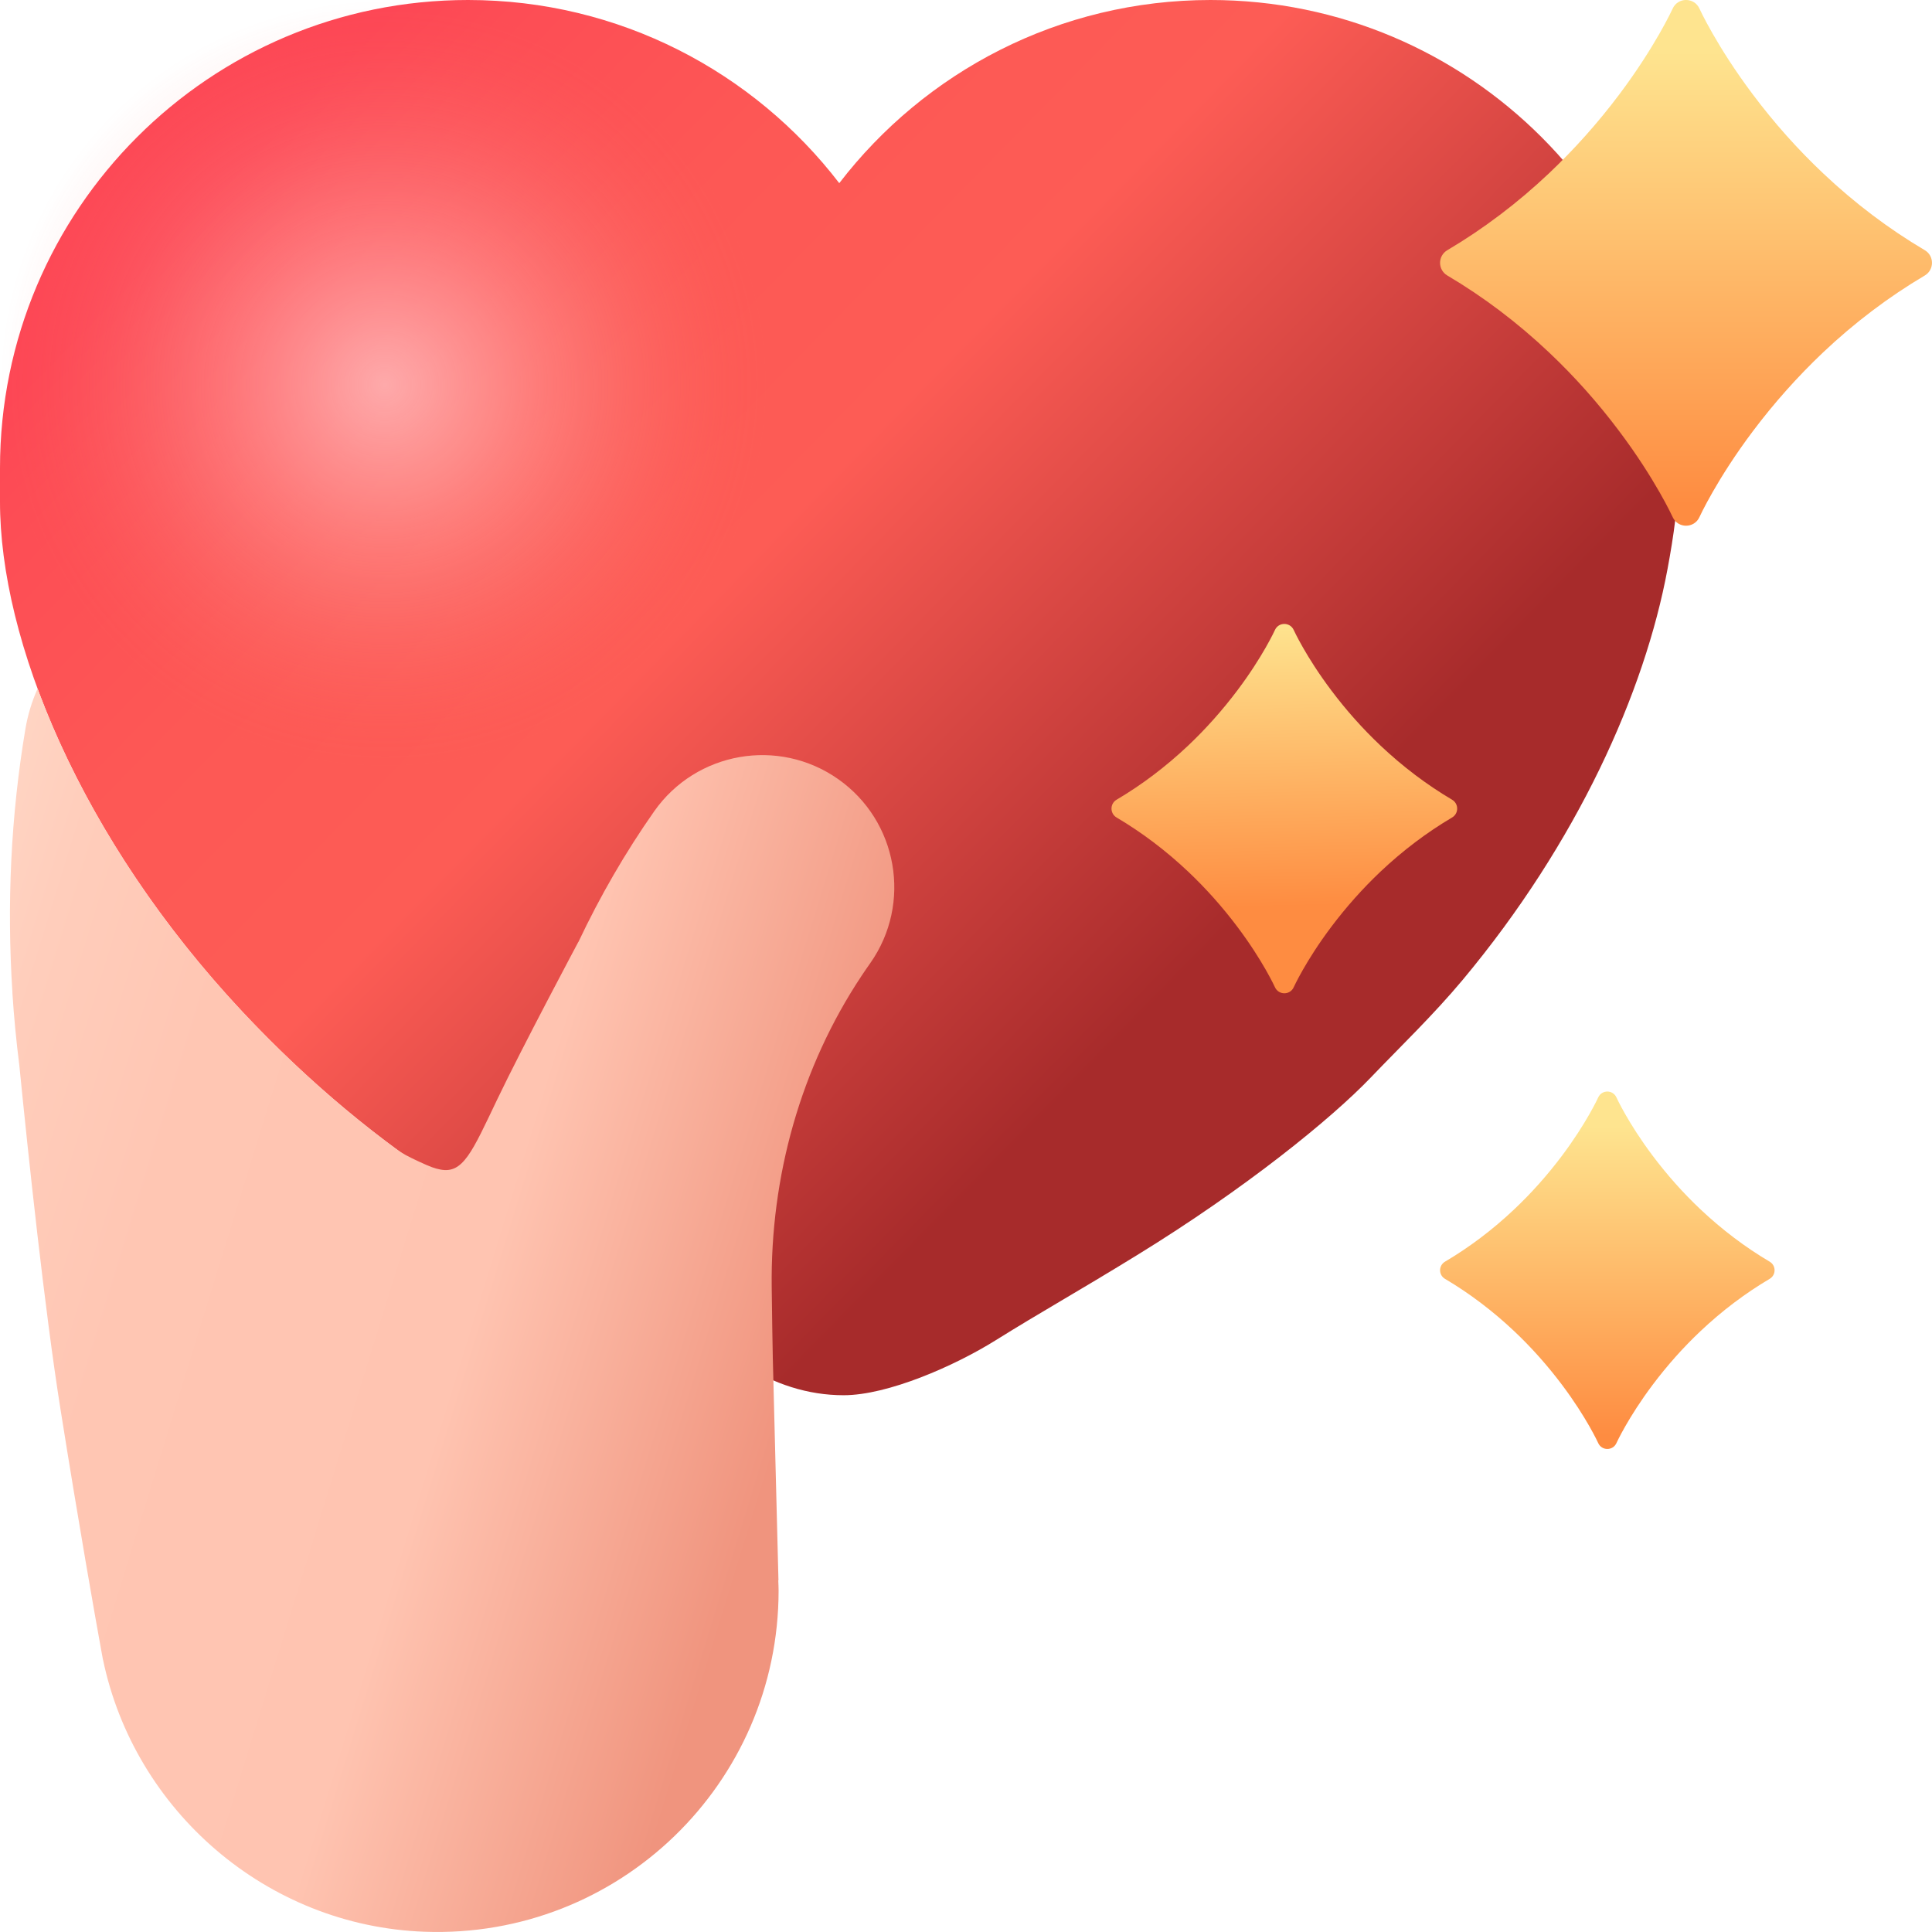 <?xml version="1.0" encoding="utf-8"?>
<!-- Generator: Adobe Illustrator 27.2.0, SVG Export Plug-In . SVG Version: 6.00 Build 0)  -->
<svg version="1.1" id="Слой_1" xmlns="http://www.w3.org/2000/svg" xmlns:xlink="http://www.w3.org/1999/xlink" x="0px" y="0px"
	 viewBox="0 0 300 300" style="enable-background:new 0 0 300 300;" xml:space="preserve">
<style type="text/css">
	.st0{clip-path:url(#SVGID_00000009589048103417278380000010395519141437961635_);}
	.st1{fill:url(#SVGID_00000116217196718264006040000008938284542601008518_);}
	.st2{clip-path:url(#SVGID_00000098912310355283713310000008234964204410808725_);}
	.st3{fill:url(#SVGID_00000170270307922940592720000007066243336729956262_);}
	.st4{fill:url(#SVGID_00000138567169884152136830000015228241061119808958_);}
	.st5{fill:url(#SVGID_00000075137844785402785250000004443523169784823990_);}
	.st6{fill:url(#SVGID_00000142883145685444218930000009272719751454118836_);}
	.st7{fill:url(#SVGID_00000167390176236737131220000008227622973603504049_);}
	.st8{fill:url(#SVGID_00000102503413198411631310000009654972665260998075_);}
	.st9{fill:url(#SVGID_00000121962096571915599400000016432737562926488714_);}
	.st10{fill:url(#SVGID_00000003803431724514183350000003358509221544707980_);}
	.st11{fill:url(#SVGID_00000072246025945860199990000002211726464289465781_);}
	.st12{fill:url(#SVGID_00000109007228132996990330000004745439659585824691_);}
	.st13{fill:url(#SVGID_00000106853765850725889140000017323973919349906863_);}
	.st14{fill:url(#SVGID_00000095310130953358474320000008201366551982813864_);}
	.st15{fill:url(#SVGID_00000026854498835507987500000015133899660906355092_);}
	.st16{fill:url(#SVGID_00000017507029810068601880000016875585962754622879_);}
	.st17{fill:url(#SVGID_00000080201901198159359240000018104899634072871825_);}
	.st18{fill:url(#SVGID_00000078028213491608134680000005933094069273358525_);}
	.st19{fill:url(#SVGID_00000070811331832338033450000012994501182078725522_);}
	.st20{fill:#4F4A4C;}
	.st21{fill:url(#SVGID_00000047754542937662533340000008574442486965182882_);}
	.st22{fill:url(#SVGID_00000183957821884387433830000012786464449645873333_);}
	.st23{fill:#FFA700;}
	.st24{fill:url(#SVGID_00000140007797706107957210000007781745370152393876_);}
	.st25{fill:url(#SVGID_00000096045723039007546110000016948129129686070402_);}
	.st26{fill:url(#SVGID_00000075874535788362251180000006477380151046253207_);}
	.st27{fill:url(#SVGID_00000082345983396413541170000012082657644854872710_);}
	.st28{fill:url(#SVGID_00000164477467598751894440000009253788081374751903_);}
	.st29{fill:url(#SVGID_00000059298465404090738620000016841946167670395286_);}
	.st30{clip-path:url(#SVGID_00000070810740711487905770000012794888933647658680_);}
	.st31{clip-path:url(#SVGID_00000130626813907058500630000012411237382746915754_);}
	.st32{fill:url(#SVGID_00000143594355667332720740000004927885442201993636_);}
	.st33{fill:url(#SVGID_00000132805697896658464010000017743893900630396838_);}
	.st34{fill:url(#SVGID_00000158016728835131246270000002431883338292066708_);}
	.st35{fill:url(#SVGID_00000079463969157135021610000008131356754187974294_);}
	.st36{fill:url(#SVGID_00000065787595745593694060000016213536849167299476_);}
	.st37{fill:url(#SVGID_00000019638337985873675510000016792792622674011326_);}
	.st38{fill:url(#SVGID_00000001664638731899508930000011935832012926193282_);}
	.st39{fill:url(#SVGID_00000117677672179495762990000011681143193414878361_);}
	.st40{fill:url(#SVGID_00000152973042945919844020000013925466732573751201_);}
	.st41{fill:url(#SVGID_00000049212189778168171200000001502756532762421897_);}
	.st42{fill-rule:evenodd;clip-rule:evenodd;fill:url(#SVGID_00000091011961272665534110000002139095018448247958_);}
	.st43{fill:url(#SVGID_00000124157760220418984740000004566009034500846515_);}
	.st44{fill-rule:evenodd;clip-rule:evenodd;fill:#EFA630;}
	.st45{fill-rule:evenodd;clip-rule:evenodd;fill:url(#SVGID_00000098215521927128336200000003386242892059793564_);}
	.st46{fill-rule:evenodd;clip-rule:evenodd;fill:url(#SVGID_00000047030819733320989680000013886237039197708416_);}
	.st47{fill-rule:evenodd;clip-rule:evenodd;fill:url(#SVGID_00000023988760270955326560000006668002873355062929_);}
	.st48{fill-rule:evenodd;clip-rule:evenodd;fill:url(#SVGID_00000124860566833452471250000001865100797148535193_);}
	.st49{fill-rule:evenodd;clip-rule:evenodd;fill:url(#SVGID_00000113337221536617195660000004468591601763170950_);}
	.st50{fill-rule:evenodd;clip-rule:evenodd;fill:url(#SVGID_00000052077992290257347320000014157853256625818500_);}
	.st51{fill-rule:evenodd;clip-rule:evenodd;fill:url(#SVGID_00000120549363824510903690000015679311313027201670_);}
	.st52{fill:url(#SVGID_00000090998812282905853920000003864607716405803175_);}
	.st53{fill-rule:evenodd;clip-rule:evenodd;fill:url(#SVGID_00000062906068498627973530000003966176478117755059_);}
	.st54{fill-rule:evenodd;clip-rule:evenodd;fill:url(#SVGID_00000062885297839323697420000007821642674201853061_);}
	.st55{fill-rule:evenodd;clip-rule:evenodd;fill:url(#SVGID_00000149383588653176295360000011367132190591919746_);}
	.st56{fill-rule:evenodd;clip-rule:evenodd;fill:url(#SVGID_00000075870962280657074770000011942180239896204160_);}
	.st57{fill-rule:evenodd;clip-rule:evenodd;fill:url(#SVGID_00000169522509364134256470000002992801603954496444_);}
	.st58{fill:#FFD45E;}
	.st59{fill:url(#SVGID_00000132081760087018351750000001089983462610931076_);}
	.st60{fill:#D89E45;}
	.st61{fill:#F0AF4C;}
	.st62{fill:#FD4755;}
	.st63{fill:#CD2E3A;}
	.st64{fill:#FFFFFF;}
	.st65{fill:url(#SVGID_00000041981523876329399800000010830740191278702251_);}
	.st66{fill:url(#SVGID_00000136386899372907392920000000471590003270897325_);}
	.st67{fill:url(#SVGID_00000070116622926990553680000003666883187420181908_);}
	.st68{fill:#FFCB6D;}
	.st69{fill:url(#SVGID_00000183249581431041381350000005652323743390997404_);}
	.st70{fill:url(#SVGID_00000106116717951360410710000004511127890670809275_);}
	.st71{fill:url(#SVGID_00000105399241251211840670000004045887509484028856_);}
	.st72{fill:url(#SVGID_00000134215724740037442730000005676340908659998616_);}
	.st73{fill:url(#SVGID_00000183970267531529691850000012648522274988981386_);}
	.st74{fill:url(#SVGID_00000037660763739106244440000018147075269142513820_);}
	.st75{fill:url(#SVGID_00000171709347227579441830000013962368715229931675_);}
	.st76{fill:url(#SVGID_00000152955109337094735030000005935128500794719162_);}
	.st77{fill:url(#SVGID_00000178177804859653339520000006153688507992665271_);}
	.st78{fill:url(#SVGID_00000044137480565498637710000014310737520633207185_);}
	.st79{clip-path:url(#SVGID_00000085247818802389555250000002073714401359767437_);}
	.st80{clip-path:url(#SVGID_00000155854646154357495810000013223657285149991573_);}
	.st81{clip-path:url(#SVGID_00000127727662880431723550000008481842353592163718_);}
	.st82{fill:url(#SVGID_00000075847100583967872830000000660758460341995704_);}
	.st83{fill:url(#SVGID_00000121966910558045112560000014769216687320965270_);}
	.st84{fill:url(#SVGID_00000022553585185375894480000000834089671469411466_);}
	.st85{fill:url(#SVGID_00000170992379153396122950000004435505031256640423_);}
	.st86{clip-path:url(#SVGID_00000031903032218642638230000005927539314877762495_);}
	.st87{fill:url(#SVGID_00000141456239955321227830000008754309811127341969_);}
	.st88{fill:url(#SVGID_00000018945072469293408300000009621234002845881232_);}
	.st89{fill:url(#SVGID_00000141423491097589924690000013304822435726079404_);}
	.st90{fill:url(#SVGID_00000077305842764800441320000000336889989515709113_);}
	.st91{fill:url(#SVGID_00000111177494794450864460000017026307947690531208_);}
	.st92{fill:url(#SVGID_00000108996419782855907720000008935523747505466040_);}
	.st93{fill:url(#SVGID_00000027575870991645525220000001363311515682677403_);}
	.st94{fill:url(#SVGID_00000183216825436401182560000010789508203803672750_);}
	.st95{fill:url(#SVGID_00000036235639270060091590000014279756838663344055_);}
	.st96{fill:url(#SVGID_00000183250010435066198360000000657793324119930287_);}
	.st97{fill:url(#SVGID_00000160880345393858779680000003586820050801458099_);}
	.st98{fill:url(#SVGID_00000062170211871380882360000013656247576009602181_);}
	.st99{fill:url(#SVGID_00000118383633850949625490000016772911613853786555_);}
	.st100{fill:url(#SVGID_00000168096682273300540910000017211740899859522186_);}
	.st101{fill:url(#SVGID_00000177469048211585243900000004034007611504044461_);}
	.st102{fill:url(#SVGID_00000072249248292507366110000005984749280459729595_);}
	.st103{fill:url(#SVGID_00000130604594442147849400000004783292519102291334_);}
	.st104{fill:url(#SVGID_00000132077693132420917560000015827751954353064859_);}
	.st105{fill:url(#SVGID_00000137117473728771408370000006560611960346191528_);}
	.st106{fill:url(#SVGID_00000176734505853648910820000012948801874041727661_);}
	.st107{fill:url(#SVGID_00000022544858647273709070000008516882833090763674_);}
	.st108{fill:#847184;}
	.st109{fill:url(#SVGID_00000155841422977960761780000016123749194343281337_);}
	.st110{fill:url(#SVGID_00000080922640671940623190000001475328420545713321_);}
	.st111{fill:url(#SVGID_00000137817190226883492810000010075290916875842236_);}
	.st112{fill:url(#SVGID_00000058590663805077275020000006459544208864442772_);}
	.st113{fill:url(#SVGID_00000174570268710064486380000011490661098566001585_);}
	.st114{fill:url(#SVGID_00000029741279796002970840000011047900337066158499_);}
	.st115{fill:#FFB39D;}
	.st116{fill:url(#SVGID_00000173868090909228820140000014327705248937367221_);}
	.st117{fill:url(#SVGID_00000149352644990331524530000005087220530081004675_);}
	.st118{fill:url(#SVGID_00000010291438465424105800000013509727651891181713_);}
	.st119{fill:url(#SVGID_00000034071616605442974120000011316504917809912484_);}
	.st120{fill:url(#SVGID_00000088837572349656591370000016834120321206986922_);}
	.st121{fill:url(#SVGID_00000041283453092758526900000007749548707892427665_);}
	.st122{fill:url(#SVGID_00000157275053639513376790000005239573092152440989_);}
	.st123{fill:url(#SVGID_00000026871253706267961490000010703620216232184970_);}
	.st124{fill:url(#SVGID_00000144297349764704643740000011028597743453668000_);}
	.st125{fill:url(#SVGID_00000143608302733976448970000000454162896815700393_);}
	.st126{fill:url(#SVGID_00000035522478883630952890000000248778186262306195_);}
	.st127{fill:url(#SVGID_00000079459004639443858050000017590613862295820458_);}
	.st128{fill:url(#SVGID_00000141434985401391331670000013613793133521742978_);}
	.st129{fill:url(#SVGID_00000098910695533608442620000014641786572447624364_);}
	.st130{fill:url(#SVGID_00000124120468922174230920000001724541045249750920_);}
	.st131{fill:url(#SVGID_00000000185285433459775750000009332588973103844541_);}
	.st132{fill:#0577FB;}
	.st133{filter:url(#Adobe_OpacityMaskFilter);}
	.st134{opacity:0.35;mask:url(#SVGID_00000046325234765854687510000016033025242754684323_);}
	.st135{opacity:0.4;fill:url(#SVGID_00000021078232243035915660000017992856473782510739_);}
	.st136{fill:url(#SVGID_00000047774020330107618310000008106058079765364116_);}
	.st137{fill:url(#SVGID_00000142170319875523756650000004781628949785737136_);}
	.st138{fill:url(#SVGID_00000043433524597543073500000017064080944717648010_);}
	.st139{fill:url(#SVGID_00000097472139434581804580000002091404795760781497_);}
	.st140{fill:url(#SVGID_00000054976298239225145680000013790794725497092280_);}
	.st141{fill:url(#SVGID_00000127760435375605608050000013579922128666602137_);}
	.st142{fill:url(#SVGID_00000035522939555475397700000018432112864587215539_);}
	.st143{fill:url(#SVGID_00000059268722358510190790000008870829611096562565_);}
	.st144{fill:url(#SVGID_00000102518252742515871140000006150146881675408807_);}
	.st145{fill:url(#SVGID_00000046337175750417906160000010387194653808633759_);}
	.st146{fill:url(#SVGID_00000029748113759530323920000000912347658460848315_);}
	.st147{fill:url(#SVGID_00000065773049277006168330000003564220913345386414_);}
	.st148{fill:url(#SVGID_00000150075338272896446750000004387511707599153044_);}
	.st149{fill:url(#SVGID_00000001664615217231881430000010754927601703014033_);}
	.st150{fill:url(#SVGID_00000083057977474842781950000007374054828665947271_);}
	.st151{fill:url(#SVGID_00000003068781173634357850000005209886649264678784_);}
	.st152{fill:url(#SVGID_00000044871973602041787870000007881597663879179706_);}
	.st153{fill:url(#SVGID_00000086676832486879766750000002109742512346953602_);}
	.st154{fill:url(#SVGID_00000094578992055417482100000000874162774019167110_);}
	.st155{fill:url(#SVGID_00000039105449006228559420000015315552445914540676_);}
	.st156{fill:url(#SVGID_00000118396586607917668860000006889999830380073135_);}
	.st157{fill:url(#SVGID_00000073700207571766534870000006765785532271762864_);}
	.st158{fill:url(#SVGID_00000115503487708220506610000013363550634011367339_);}
	.st159{fill:url(#SVGID_00000157270338606943548360000006291750714411647128_);}
	.st160{fill:url(#SVGID_00000025418268374945185740000003610217123786990720_);}
	.st161{fill:url(#SVGID_00000014614310809504123640000007869168005814028690_);}
	.st162{fill:url(#SVGID_00000175293681909600824750000004450678433223808920_);}
	.st163{fill:url(#SVGID_00000039110061244206728760000004922811724123685050_);}
	.st164{fill:url(#SVGID_00000111191291331170794230000012703611621207441849_);}
	.st165{fill:url(#SVGID_00000042700181142645668190000007071704599544121756_);}
	.st166{fill:url(#SVGID_00000010311285045077823470000015988310568169551749_);}
	.st167{fill:url(#SVGID_00000129910132633919385410000011875197085746220963_);}
	.st168{fill:url(#SVGID_00000118397108303497241620000002352389708044145064_);}
	.st169{fill:url(#SVGID_00000064332685858055711840000005992178468837403807_);}
	.st170{fill:url(#SVGID_00000046339272394207694450000017483167645266377613_);}
	.st171{fill:url(#SVGID_00000173132650906481113070000003527308509042463116_);}
	.st172{fill:url(#SVGID_00000083783009459778913860000007108262055423965839_);}
	.st173{fill:url(#SVGID_00000161596754342942988820000011606889485541290138_);}
	.st174{fill:url(#SVGID_00000060030500147058841830000014216642541595212189_);}
	.st175{fill:url(#SVGID_00000010311987232338631020000013649504628545669566_);}
	.st176{fill:url(#SVGID_00000106863872641871369980000005461546275382806684_);}
	.st177{fill:url(#SVGID_00000003096981144857752360000012292714292642228371_);}
	.st178{fill:url(#SVGID_00000147197393385368904980000013039189731563652003_);}
	.st179{fill:url(#SVGID_00000019636890356213619110000000989494988887137422_);}
	.st180{fill:url(#SVGID_00000085240349099319636580000008788172723324079758_);}
	.st181{fill:url(#SVGID_00000123405014974764526460000015191551318335939982_);}
	.st182{fill:url(#SVGID_00000166651509973989548670000013236880156515506844_);}
	.st183{fill:url(#SVGID_00000095330950167112766760000010140116253990833291_);}
	.st184{fill:url(#SVGID_00000177462384754401901460000018420043446700900262_);}
	.st185{fill:url(#SVGID_00000036251261871495929260000003499854864250041234_);}
	.st186{fill:url(#SVGID_00000080174852634152885820000000180141747486371477_);}
	.st187{fill:url(#SVGID_00000000188929440083234060000010014284759788745603_);}
	.st188{fill:url(#SVGID_00000133523948944301366180000002771502413729549501_);}
	.st189{fill:url(#SVGID_00000021090321397159629920000009674508561509047960_);}
	.st190{fill:url(#SVGID_00000143586413001157942230000002486565281770750088_);}
	.st191{fill:url(#SVGID_00000116931822724619248950000017549772077357079681_);}
	.st192{fill:url(#SVGID_00000106866364988296809140000003544683190247702175_);}
	.st193{fill:url(#SVGID_00000027570404387995726590000015403860046690960553_);}
	.st194{fill:url(#SVGID_00000155833348536798148460000009584130116031573675_);}
	.st195{fill:url(#SVGID_00000155831700673332934340000015141201322555525760_);}
	.st196{fill:url(#SVGID_00000166652280356322064690000004530917654964895666_);}
	.st197{fill:url(#SVGID_00000091017452320929067420000004706687457053824959_);}
	.st198{fill:url(#SVGID_00000085210786193160513400000002385834667106461352_);}
	.st199{fill:url(#SVGID_00000149350508915372319020000000237218500199899053_);}
	.st200{fill:url(#SVGID_00000017499242821324180490000007226189983563507075_);}
	.st201{fill:#FFD9C8;}
	.st202{fill:url(#SVGID_00000085948448322357662480000000307632423964442815_);}
	.st203{fill:url(#SVGID_00000063611155347992831150000009495462660049297057_);}
	.st204{fill:url(#SVGID_00000170975707891476180910000010038087998508029619_);}
	.st205{fill:url(#SVGID_00000103956002545828267350000012850650885145017245_);}
	.st206{fill:url(#SVGID_00000143608812779402485020000008397371310434529722_);}
	.st207{fill:url(#SVGID_00000175312203018356847630000012158498876205991314_);}
	.st208{fill:url(#SVGID_00000106858434825943144790000015206135055120975233_);}
	.st209{fill:url(#SVGID_00000021117733660063557410000013956936301684947374_);}
	.st210{fill:url(#SVGID_00000008116177529263652830000015390816011293277090_);}
	.st211{fill:url(#SVGID_00000021112817354740689150000013408158741605432747_);}
	.st212{fill:url(#SVGID_00000153701320809833162170000018296806489196954513_);}
	.st213{fill:url(#SVGID_00000129171283414242797280000010211894298527131285_);}
	.st214{fill:url(#SVGID_00000092445928254265497000000018223204001018369438_);}
	.st215{fill:url(#SVGID_00000151502821764665171950000001316072579128265105_);}
	.st216{fill:url(#SVGID_00000128447851056948817690000000419066899244645022_);}
	.st217{fill:url(#SVGID_00000150809021475854134310000017254515525809385637_);}
	.st218{fill:url(#SVGID_00000147211372893832901670000013475737029684190340_);}
	.st219{fill:url(#SVGID_00000183249278977651483310000010008311560975742851_);}
	.st220{fill:url(#SVGID_00000161601608288170412720000008807177459737093296_);}
	.st221{fill:url(#SVGID_00000040561445206454932110000004204254493875526041_);}
	.st222{fill:url(#SVGID_00000005984797375723429490000013523845308758029700_);}
	.st223{fill:url(#SVGID_00000098204589901934143530000008132902257677009590_);}
	.st224{fill:url(#SVGID_00000028298708720363997900000011096003938779898500_);}
	.st225{fill:url(#SVGID_00000002385321703176532510000016546786099844947902_);}
	.st226{fill:url(#SVGID_00000038408475695370110440000015122371595725469582_);}
	.st227{fill:url(#SVGID_00000065061692238464816880000002867997518939335838_);}
	.st228{fill:url(#SVGID_00000062193061398703166070000017656220142466491287_);}
	.st229{fill:url(#SVGID_00000054977654286648623940000007320008967281630399_);}
	.st230{clip-path:url(#SVGID_00000163775849978431817900000005031544660726621885_);}
	.st231{fill:url(#SVGID_00000096027885392096236000000007753153180540045454_);}
	.st232{fill:url(#SVGID_00000125589102858338574880000001406977461748463498_);}
	.st233{fill:url(#SVGID_00000108299408596128739510000001397109265475468953_);}
	.st234{fill:url(#SVGID_00000036946146890028130430000005993162487175114634_);}
	.st235{fill:url(#SVGID_00000176013336499136032090000004220252718438444166_);}
	.st236{fill:url(#SVGID_00000021089833771483261640000005840257033261250221_);}
	.st237{fill:url(#SVGID_00000172400943725765265520000007430831065859003017_);}
	.st238{fill:url(#SVGID_00000028322135312392018450000009938451691540000647_);}
	.st239{fill:url(#SVGID_00000111175885299428937120000004258295003673655972_);}
	.st240{fill:url(#SVGID_00000042005601456406967930000006706340132131365262_);}
	.st241{fill:url(#SVGID_00000098919624099763234510000013460965967559518600_);}
	.st242{fill:url(#SVGID_00000093861359526835087070000010050336243776447385_);}
	.st243{fill:url(#SVGID_00000089552170037833953790000010841846402115198357_);}
	.st244{fill:url(#SVGID_00000003087125664411669800000014104431246421432761_);}
	.st245{fill:url(#SVGID_00000085243176596792251270000003405794924202179750_);}
	.st246{fill:url(#SVGID_00000164508597854875026140000007920667956544105124_);}
	.st247{fill:url(#SVGID_00000101087818457912307720000004045421957219384206_);}
	.st248{fill:url(#SVGID_00000004529043792613757100000000764126620192253590_);}
	.st249{fill:url(#SVGID_00000124857687866848557430000018070621562430673324_);}
	.st250{fill:url(#SVGID_00000039846947299582373470000014888451654270008250_);}
	.st251{fill:url(#SVGID_00000064336688226643487060000003283387325197233810_);}
	.st252{fill:url(#SVGID_00000043440357295796318500000004811028802634527637_);}
	.st253{fill:url(#SVGID_00000016052332021137225970000002767854513772126883_);}
	.st254{fill:url(#SVGID_00000141416963693754098230000000433617070977348266_);}
	.st255{fill:url(#SVGID_00000132771145261694592540000001269200236365962421_);}
	.st256{fill:url(#SVGID_00000045620887774737839130000015029514814137825214_);}
	.st257{fill:url(#SVGID_00000093877980215269752570000001021970721485717925_);}
	.st258{fill:url(#SVGID_00000150806869286275699540000018338039006094587294_);}
	.st259{fill:url(#SVGID_00000094613748088327496620000007284741760431704206_);}
	.st260{fill:none;stroke:#B2B2B2;stroke-width:7;stroke-miterlimit:10;}
	.st261{fill:#B2B2B2;}
	.st262{fill:url(#SVGID_00000160181374597648301040000003212195557551669179_);}
	.st263{fill:url(#SVGID_00000143594479483426094020000014382817533879711113_);}
	.st264{fill:url(#SVGID_00000008141083231660856860000017042415772345981596_);}
	.st265{fill:url(#SVGID_00000170998186111611676720000010143421802661175484_);}
	.st266{fill:url(#SVGID_00000147914894849970582750000015356210293424910722_);}
	.st267{fill:url(#SVGID_00000114049353720940117040000014036824923266760895_);}
	.st268{fill:url(#SVGID_00000014617208831485475070000014967805348900376192_);}
	.st269{fill:url(#SVGID_00000025424232271100973330000002204722994825274548_);}
	.st270{fill:url(#SVGID_00000002385936284141959520000009278490225448848024_);}
	.st271{fill:url(#SVGID_00000101791254198032138940000015958584525509291416_);}
	.st272{fill:url(#SVGID_00000122698724215093288960000011596777991116688287_);}
	.st273{fill:url(#SVGID_00000159471388141797941390000010854921991897735863_);}
	.st274{fill:url(#SVGID_00000071519003640334502660000018390365410523408559_);}
	.st275{fill:url(#SVGID_00000163789830134130417810000009408470133065628844_);}
	.st276{fill:url(#SVGID_00000054967543881113335790000007540648635297665943_);}
	.st277{fill:url(#SVGID_00000016790874466729932210000009427891665838240438_);}
	.st278{fill:url(#SVGID_00000042011954963604774150000002249840658388499890_);}
	.st279{fill:url(#SVGID_00000065038216935157505850000004820604760898707857_);}
	.st280{fill:url(#SVGID_00000111177787215610280960000008817010265400732601_);}
	.st281{fill:url(#SVGID_00000026852881831336930530000009190730032460702131_);}
	.st282{fill:url(#SVGID_00000000189272336358639780000003639492824880507033_);}
	.st283{fill:url(#SVGID_00000121963015702395478390000008044056278245828998_);}
	.st284{fill:url(#SVGID_00000176738656786163933700000016495474636007164071_);}
	.st285{fill:url(#SVGID_00000090295773379466069820000000781191943732111261_);}
</style>
<linearGradient id="SVGID_00000024705934422726217600000006255865295503647644_" gradientUnits="userSpaceOnUse" x1="54.751" y1="7.277" x2="192.633" y2="142.336">
	<stop  offset="0" style="stop-color:#FD4755"/>
	<stop  offset="0.074" style="stop-color:#FD4D55"/>
	<stop  offset="0.289" style="stop-color:#FD5855"/>
	<stop  offset="0.516" style="stop-color:#FD5C55"/>
	<stop  offset="1" style="stop-color:#A72B2B"/>
</linearGradient>
<path style="fill:url(#SVGID_00000024705934422726217600000006255865295503647644_);" d="M260.65,72.68
	C260.65,32.54,228.11,0,187.97,0c-23.49,0-44.36,11.15-57.65,28.44C117.04,11.15,96.16,0,72.68,0C32.54,0,0,32.54,0,72.68
	c0,1.77,0,3.42,0,5.16c-0.04,21.49,12.37,52.31,37.69,79.32c20.7,22.08,44.41,36.64,64.13,41.09c7.95,11.5,18.11,18.4,29.18,18.4
	c6.86,0,17.21-4.54,23.6-8.53c7.18-4.48,12.42-7.36,21.97-13.23c16.87-10.37,30.19-21.21,36.27-27.56
	c4.65-4.86,9.69-9.68,14.28-15.17c17.84-21.37,28.26-44.69,31.81-63.79C259.88,83.27,260.65,78.06,260.65,72.68z"/>
<linearGradient id="SVGID_00000116952921788803689480000012444415356796476577_" gradientUnits="userSpaceOnUse" x1="-30.512" y1="171.29" x2="136.782" y2="222.819">
	<stop  offset="0" style="stop-color:#FFDFCF"/>
	<stop  offset="0.042" style="stop-color:#FFD9C8"/>
	<stop  offset="0.164" style="stop-color:#FFCDBB"/>
	<stop  offset="0.319" style="stop-color:#FFC6B3"/>
	<stop  offset="0.622" style="stop-color:#FFC4B1"/>
	<stop  offset="0.915" style="stop-color:#F0947E"/>
</linearGradient>
<path style="fill:url(#SVGID_00000116952921788803689480000012444415356796476577_);" d="M130.15,120.98
	c-9.26-6.51-22.05-4.27-28.56,4.99c-4.5,6.41-8.43,13.22-11.79,20.33v-0.03c0,0-8.74,16.39-12.62,24.51
	c-3.88,8.12-5.29,11.53-8.82,10.82c-0.85-0.17-1.43-0.35-3.52-1.33c-1.36-0.64-2.3-1.11-3.18-1.76
	c-8.16-5.99-16.27-13.16-23.97-21.37c-15.29-16.32-25.87-34.01-31.85-50.21c-0.89,1.98-1.54,4.11-1.91,6.35
	c-2.24,13.37-2.89,27.1-2,40.83l-0.01-0.01c0,0,0,0.05,0.01,0.15c0.24,3.72,0.6,7.44,1.07,11.16c1.39,13.97,3.91,37.82,6.4,53.46
	c2.93,18.41,5.34,31.96,6.22,36.83c0.09,0.55,0.19,1.09,0.3,1.64c0.04,0.22,0.06,0.35,0.06,0.35l0.01-0.01
	c4.86,23.43,25.37,41.39,49.94,42.28c30.17,1.09,54.97-23.04,54.97-52.97c0-0.54-0.03-1.07-0.05-1.6l0.03,0.02L120,210.82
	c-0.05-2.03-0.11-6.38-0.17-10.96c-0.21-17.13,4.47-34.07,13.95-48.33c0.44-0.67,0.9-1.33,1.36-1.98
	C141.65,140.28,139.41,127.49,130.15,120.98z"/>
<linearGradient id="SVGID_00000092436896512380321020000004070687076114046888_" gradientUnits="userSpaceOnUse" x1="249.583" y1="222.821" x2="249.583" y2="174.939">
	<stop  offset="0" style="stop-color:#FE8C41"/>
	<stop  offset="1" style="stop-color:#FEE48F"/>
</linearGradient>
<path style="fill:url(#SVGID_00000092436896512380321020000004070687076114046888_);" d="M274.79,195.91
	c-3.81-2.25-7.42-4.99-10.75-8.13c-2.67-2.52-5.16-5.32-7.4-8.3c-3.83-5.09-5.62-9.03-5.64-9.07l0,0c-0.55-1.22-2.28-1.22-2.83,0
	l0,0c-0.02,0.04-1.81,3.97-5.64,9.07c-2.24,2.98-4.73,5.78-7.4,8.3c-3.33,3.15-6.94,5.88-10.75,8.13l0,0c-1.02,0.6-1.02,2.07,0,2.67
	l0,0c3.81,2.25,7.42,4.99,10.75,8.13c2.67,2.52,5.16,5.32,7.4,8.3c3.83,5.09,5.62,9.03,5.64,9.07l0,0c0.55,1.22,2.28,1.22,2.83,0
	l0,0c0.02-0.04,1.81-3.97,5.64-9.07c2.24-2.98,4.73-5.78,7.4-8.3c3.33-3.15,6.94-5.88,10.75-8.13l0,0
	C275.81,197.98,275.81,196.51,274.79,195.91L274.79,195.91z"/>
<linearGradient id="SVGID_00000124872777880632943390000004350725216162602635_" gradientUnits="userSpaceOnUse" x1="261.807" y1="78.423" x2="261.807" y2="8.002">
	<stop  offset="0" style="stop-color:#FE8C41"/>
	<stop  offset="1" style="stop-color:#FEE48F"/>
</linearGradient>
<path style="fill:url(#SVGID_00000124872777880632943390000004350725216162602635_);" d="M298.88,38.85
	c-5.6-3.31-10.92-7.33-15.81-11.96c-3.93-3.71-7.59-7.82-10.88-12.21c-5.63-7.49-8.27-13.28-8.3-13.34l0,0
	c-0.81-1.79-3.35-1.79-4.16,0l0,0c-0.03,0.06-2.67,5.85-8.3,13.34c-3.3,4.39-6.96,8.49-10.88,12.21
	c-4.89,4.63-10.21,8.65-15.81,11.96l0,0c-1.5,0.88-1.5,3.05,0,3.93l0,0c5.6,3.31,10.92,7.33,15.81,11.96
	c3.93,3.71,7.59,7.82,10.88,12.21c5.63,7.49,8.27,13.28,8.3,13.34l0,0c0.81,1.79,3.35,1.79,4.16,0l0,0
	c0.03-0.06,2.67-5.85,8.3-13.34c3.3-4.39,6.96-8.49,10.88-12.21c4.89-4.63,10.21-8.65,15.81-11.96l0,0
	C300.37,41.89,300.37,39.73,298.88,38.85L298.88,38.85z"/>
<linearGradient id="SVGID_00000085232196350867336530000008462095563713545136_" gradientUnits="userSpaceOnUse" x1="199.797" y1="140.778" x2="198.738" y2="96.66">
	<stop  offset="0" style="stop-color:#FE8C41"/>
	<stop  offset="1" style="stop-color:#FEE48F"/>
</linearGradient>
<path style="fill:url(#SVGID_00000085232196350867336530000008462095563713545136_);" d="M225.48,124.18
	c-3.93-2.32-7.67-5.15-11.11-8.4c-2.76-2.61-5.33-5.49-7.65-8.58c-3.96-5.26-5.81-9.33-5.83-9.37l0,0c-0.57-1.26-2.36-1.26-2.92,0
	l0,0c-0.02,0.04-1.87,4.11-5.83,9.37c-2.32,3.08-4.89,5.97-7.65,8.58c-3.44,3.25-7.18,6.08-11.11,8.4l0,0
	c-1.05,0.62-1.05,2.14,0,2.76l0,0c3.93,2.32,7.67,5.15,11.11,8.4c2.76,2.61,5.33,5.49,7.65,8.58c3.96,5.26,5.81,9.33,5.83,9.37l0,0
	c0.57,1.26,2.36,1.26,2.92,0l0,0c0.02-0.04,1.87-4.11,5.83-9.37c2.32-3.08,4.89-5.97,7.65-8.58c3.44-3.25,7.18-6.08,11.11-8.4l0,0
	C226.53,126.32,226.53,124.8,225.48,124.18L225.48,124.18z"/>
<radialGradient id="SVGID_00000033366151919306442570000006886988211520808075_" cx="59.765" cy="59.765" r="59.765" gradientUnits="userSpaceOnUse">
	<stop  offset="0" style="stop-color:#FFFFFF;stop-opacity:0.5"/>
	<stop  offset="0.114" style="stop-color:#FFF6F6;stop-opacity:0.443"/>
	<stop  offset="0.3" style="stop-color:#FFDFDE;stop-opacity:0.35"/>
	<stop  offset="0.534" style="stop-color:#FEBAB7;stop-opacity:0.233"/>
	<stop  offset="0.804" style="stop-color:#FE8681;stop-opacity:0.098"/>
	<stop  offset="1" style="stop-color:#FD5C55;stop-opacity:0"/>
</radialGradient>
<circle style="fill:url(#SVGID_00000033366151919306442570000006886988211520808075_);" cx="59.76" cy="59.76" r="59.76"/>
</svg>
